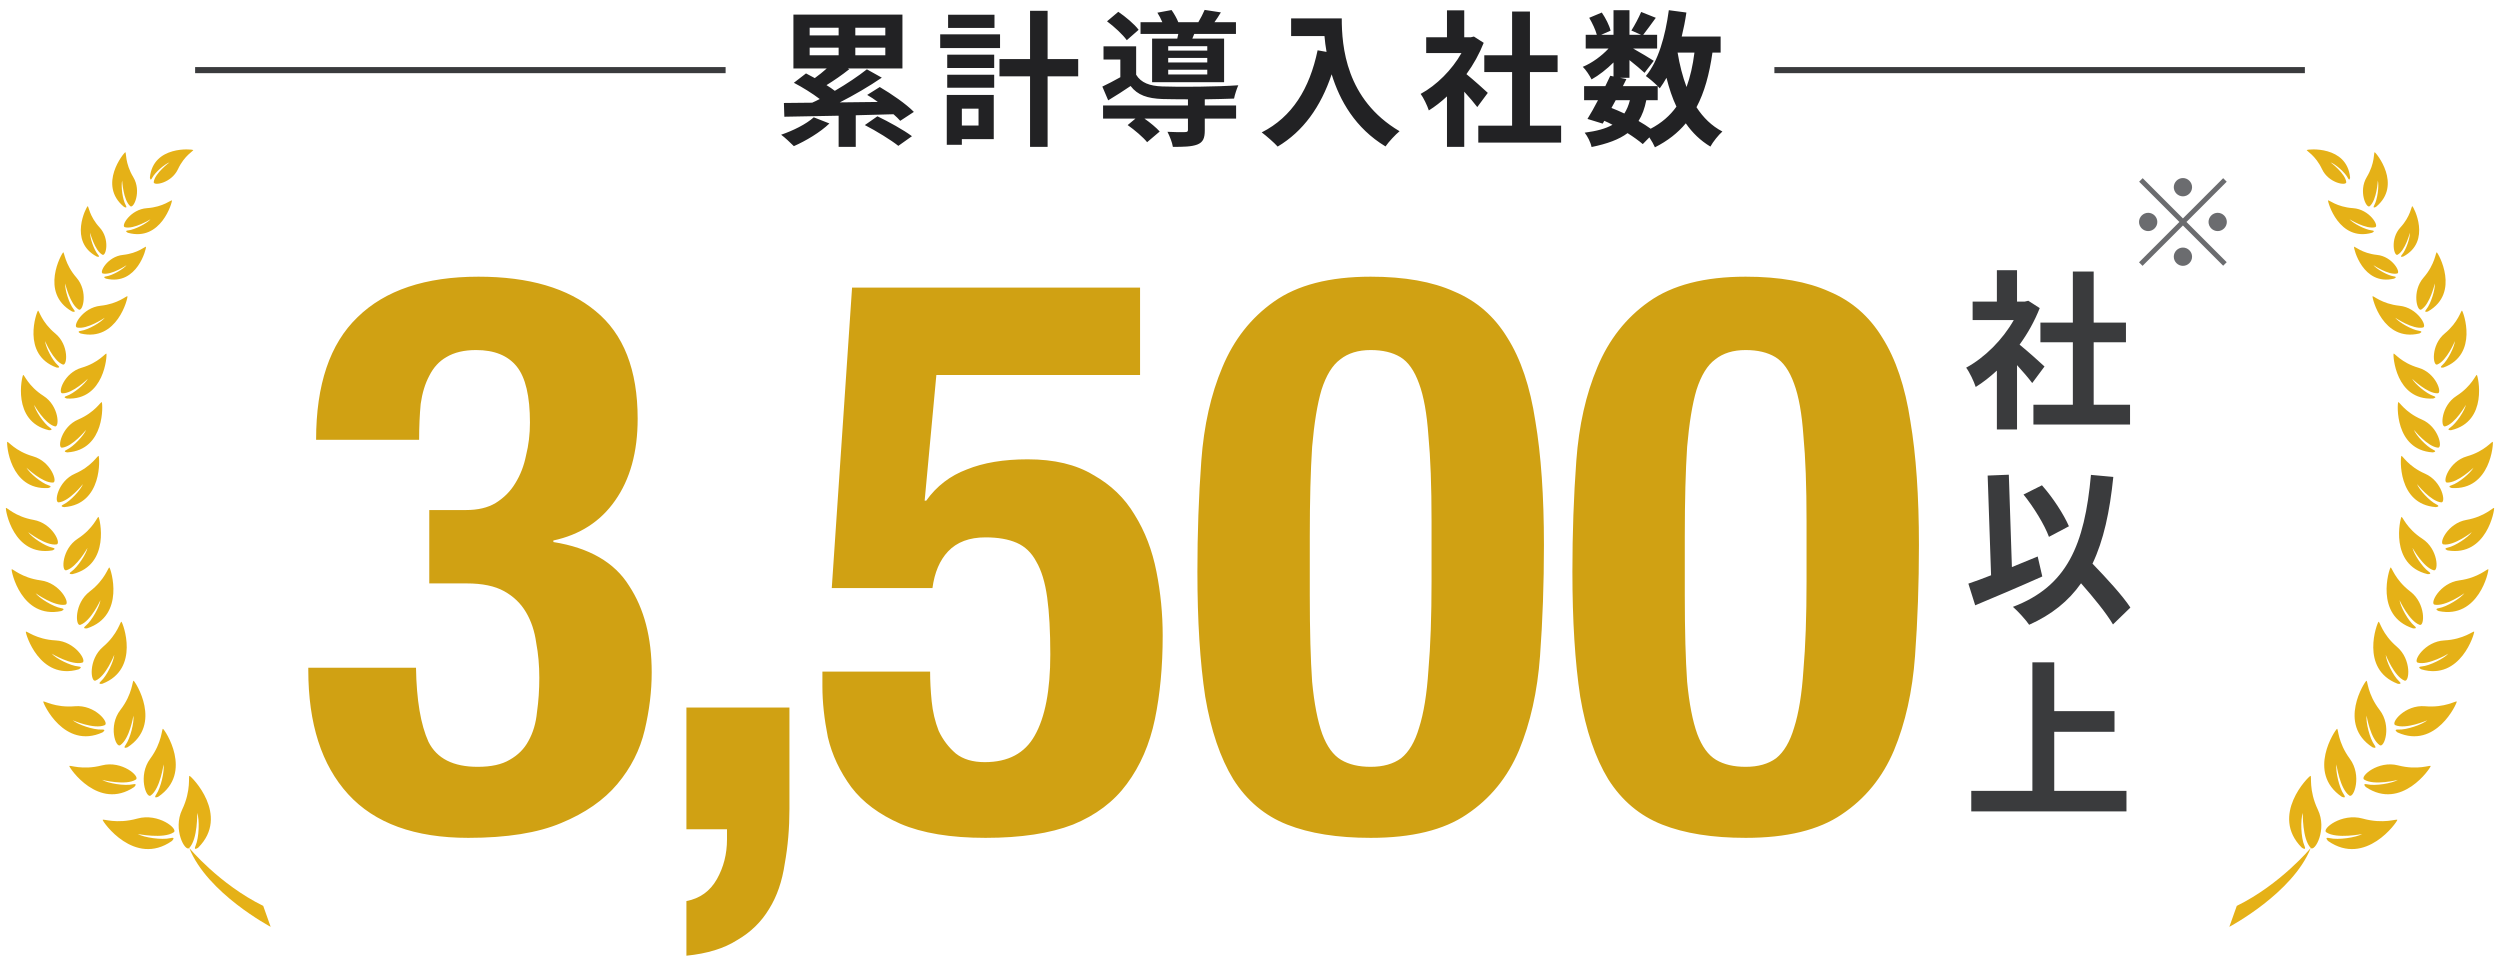 <svg width="205" height="79" viewBox="0 0 205 79" fill="none" xmlns="http://www.w3.org/2000/svg">
<line x1="16" y1="5.75" x2="59.5" y2="5.75" stroke="#3A3B3D" stroke-width="0.5"/>
<path d="M66.728 9.62L68.012 10.124C67.268 10.844 66.08 11.552 65.096 11.984C64.844 11.732 64.352 11.264 64.052 11.048C65.036 10.712 66.104 10.184 66.728 9.62ZM66.392 3.908V4.532H68.768V3.908H66.392ZM66.392 2.276V2.9H68.768V2.276H66.392ZM72.596 2.9V2.276H70.136V2.9H72.596ZM72.596 4.532V3.908H70.136V4.532H72.596ZM74.936 9.176L73.82 9.908C73.676 9.74 73.484 9.56 73.268 9.368C72.236 9.392 71.192 9.428 70.172 9.452V12.044H68.768V9.488C67.088 9.524 65.528 9.548 64.316 9.572L64.28 8.444C64.952 8.444 65.732 8.432 66.596 8.42C66.8 8.336 67.004 8.228 67.22 8.12C66.62 7.664 65.792 7.148 65.096 6.788L66.092 6.02C66.32 6.14 66.56 6.272 66.812 6.404C67.148 6.164 67.484 5.888 67.796 5.612H65.06V1.196H74V5.612H69.512L69.644 5.672C69.044 6.152 68.36 6.62 67.772 6.98C68.024 7.136 68.252 7.292 68.456 7.448C69.44 6.872 70.388 6.236 71.084 5.684L72.308 6.368C71.276 7.076 70.04 7.796 68.864 8.396L71.984 8.36C71.696 8.144 71.396 7.952 71.108 7.784L72.14 7.136C73.1 7.7 74.324 8.54 74.936 9.176ZM70.916 10.256L71.948 9.536C72.848 9.968 74.108 10.664 74.78 11.168L73.664 11.96C73.076 11.492 71.852 10.736 70.916 10.256ZM81.548 1.208V2.288H77.744V1.208H81.548ZM82.004 2.816V3.944H77.096V2.816H82.004ZM80.24 8.912H78.872V10.292H80.24V8.912ZM81.488 7.784V11.408H78.872V11.876H77.636V7.784H81.488ZM77.672 7.196V6.128H81.524V7.196H77.672ZM77.672 5.576V4.484H81.524V5.576H77.672ZM88.412 4.844V6.26H85.904V12.044H84.464V6.26H81.956V4.844H84.464V0.884H85.904V4.844H88.412ZM98.996 4.148V3.788H95.792V4.148H98.996ZM98.996 5.12V4.748H95.792V5.12H98.996ZM98.996 6.104V5.72H95.792V6.104H98.996ZM94.472 3.164H96.536C96.56 3.044 96.596 2.912 96.62 2.78H93.524V1.82H95.312C95.204 1.556 95.048 1.268 94.904 1.04L96.068 0.824C96.272 1.112 96.5 1.508 96.62 1.82H98.264C98.456 1.496 98.66 1.1 98.78 0.812L100.112 1.016C99.932 1.316 99.752 1.592 99.584 1.82H101.348V2.78H97.928L97.772 3.164H100.376V6.74H94.472V3.164ZM93.368 2.444L92.396 3.296C92.084 2.852 91.376 2.192 90.776 1.748L91.7 0.968C92.3 1.376 93.032 1.988 93.368 2.444ZM98.792 8.144V8.648H101.36V9.728H98.792V10.688C98.792 11.324 98.66 11.66 98.18 11.852C97.7 12.032 97.064 12.044 96.176 12.044C96.116 11.66 95.912 11.168 95.732 10.808C96.32 10.844 96.98 10.844 97.16 10.832C97.352 10.832 97.412 10.784 97.412 10.652V9.728H93.848C94.328 10.064 94.82 10.472 95.096 10.784L94.064 11.66C93.752 11.264 93.032 10.652 92.468 10.256L93.104 9.728H90.452V8.648H97.412V8.144C96.608 8.144 95.864 8.132 95.312 8.12C94.1 8.072 93.284 7.808 92.708 7.052C92.132 7.448 91.544 7.82 90.872 8.228L90.392 7.1C90.836 6.884 91.364 6.62 91.868 6.332V4.88H90.488V3.8H93.164V6.128C93.56 6.788 94.28 7.052 95.3 7.088C96.752 7.148 99.884 7.112 101.54 6.992C101.42 7.256 101.252 7.772 101.192 8.084C100.556 8.108 99.692 8.132 98.792 8.144ZM105.872 1.508H110.024C110.024 3.776 110.348 8.156 114.764 10.76C114.452 11.012 113.864 11.636 113.612 12.008C111.128 10.508 109.856 8.24 109.196 6.092C108.296 8.78 106.856 10.772 104.768 12.02C104.504 11.72 103.832 11.132 103.46 10.856C105.956 9.596 107.384 7.28 108.044 4.124L108.776 4.256C108.692 3.8 108.644 3.368 108.608 2.96H105.872V1.508ZM122 7.616L121.136 8.78C120.884 8.444 120.476 7.964 120.068 7.52V12.044H118.652V7.904C118.172 8.348 117.668 8.744 117.164 9.056C117.044 8.672 116.708 7.976 116.492 7.7C117.8 6.992 119.06 5.732 119.84 4.352H116.948V3.056H118.652V0.848H120.068V3.056H120.608L120.86 2.996L121.664 3.512C121.304 4.424 120.824 5.288 120.248 6.08C120.824 6.548 121.748 7.376 122 7.616ZM125.456 10.304H128.012V11.696H121.22V10.304H123.992V5.912H121.712V4.532H123.992V0.944H125.456V4.532H127.724V5.912H125.456V10.304ZM135.932 8.216H134.996C134.864 8.888 134.66 9.452 134.36 9.92C134.732 10.136 135.08 10.352 135.356 10.556C136.244 10.088 136.94 9.488 137.468 8.744C137.132 8.036 136.868 7.244 136.652 6.38C136.484 6.692 136.292 6.98 136.1 7.244C136.052 7.196 136.004 7.136 135.932 7.064V8.216ZM132.488 8.216L132.14 8.852C132.5 8.996 132.848 9.14 133.196 9.308C133.388 9.008 133.544 8.648 133.652 8.216H132.488ZM138.944 4.316H137.564C137.732 5.324 137.972 6.272 138.296 7.136C138.596 6.32 138.812 5.372 138.944 4.316ZM141.092 4.316H140.42C140.168 6.092 139.76 7.58 139.112 8.792C139.664 9.644 140.36 10.328 141.236 10.784C140.912 11.072 140.468 11.624 140.252 12.02C139.436 11.528 138.776 10.892 138.236 10.112C137.576 10.904 136.748 11.552 135.704 12.08C135.62 11.876 135.44 11.552 135.248 11.264L134.708 11.816C134.384 11.54 133.952 11.228 133.46 10.916C132.752 11.444 131.792 11.792 130.508 12.056C130.424 11.648 130.172 11.168 129.944 10.88C130.916 10.748 131.66 10.556 132.224 10.232C132.008 10.112 131.78 10.004 131.552 9.908L131.42 10.136L130.172 9.752C130.436 9.332 130.736 8.792 131.036 8.216H129.896V7.064H131.636C131.78 6.764 131.924 6.476 132.044 6.212L132.308 6.272V5.12C131.756 5.672 131.108 6.176 130.508 6.512C130.352 6.2 130.052 5.732 129.788 5.48C130.52 5.18 131.324 4.604 131.9 3.98H130.028V2.852H130.94C130.832 2.444 130.568 1.892 130.316 1.46L131.348 1.028C131.66 1.484 131.972 2.096 132.068 2.516L131.3 2.852H132.308V0.836H133.616V2.852H134.564L133.772 2.504C134.048 2.072 134.384 1.436 134.576 0.98L135.776 1.46C135.404 1.976 135.032 2.48 134.744 2.852H135.884V3.98H133.916C134.492 4.304 135.344 4.808 135.608 4.988L134.852 5.972C134.588 5.72 134.084 5.3 133.616 4.928V6.38H132.848L133.364 6.488L133.076 7.064H135.932C135.656 6.788 135.224 6.416 134.96 6.236C135.98 5.012 136.556 2.972 136.844 0.836L138.284 1.028C138.188 1.7 138.056 2.36 137.9 2.996H141.092V4.316Z" fill="#222224"/>
<line x1="145.5" y1="5.75" x2="189" y2="5.75" stroke="#3A3B3D" stroke-width="0.5"/>
<path d="M188.831 66.655C188.63 67.198 188.672 68.688 188.962 69.348C189.168 69.812 188.748 69.507 188.748 69.507C186.11 66.861 189.31 63.648 189.459 63.621C189.585 63.596 189.29 64.775 190.066 66.396C190.845 68.021 189.816 69.878 189.482 69.533C188.774 68.802 188.831 66.655 188.831 66.655ZM191.635 59.765C191.747 59.719 191.682 60.86 192.689 62.223C193.696 63.585 193.017 65.497 192.646 65.236C191.863 64.684 191.589 62.679 191.589 62.679C191.502 63.217 191.804 64.587 192.189 65.145C192.462 65.54 192.02 65.331 192.02 65.331C189.113 63.353 191.503 59.816 191.635 59.765ZM194.536 61.272C191.648 59.392 193.915 55.878 194.044 55.824C194.153 55.78 194.113 56.898 195.127 58.213C196.142 59.526 195.509 61.354 195.142 61.107C194.362 60.583 194.061 58.681 194.061 58.681C193.986 59.211 194.311 60.548 194.7 61.084C194.975 61.465 194.536 61.272 194.536 61.272ZM196.601 56.065C193.478 54.858 194.929 51.062 195.041 50.985C195.136 50.92 195.321 51.993 196.55 53.038C197.777 54.084 197.571 55.972 197.172 55.811C196.325 55.469 195.631 53.699 195.631 53.699C195.664 54.217 196.241 55.424 196.719 55.856C197.057 56.162 196.601 56.065 196.601 56.065ZM197.968 51.308C198.322 51.596 197.861 51.525 197.861 51.525C194.676 50.487 195.921 46.619 196.028 46.536C196.118 46.467 196.363 47.527 197.644 48.504C198.928 49.48 198.825 51.378 198.417 51.239C197.554 50.945 196.763 49.212 196.763 49.212C196.826 49.728 197.467 50.901 197.968 51.308ZM199.143 46.866C199.506 47.115 199.056 47.079 199.056 47.079C195.903 46.308 196.824 42.479 196.921 42.392C197.005 42.319 197.317 43.325 198.628 44.175C199.939 45.026 199.977 46.868 199.573 46.765C198.717 46.541 197.826 44.926 197.826 44.926C197.925 45.419 198.63 46.506 199.143 46.866ZM199.785 41.36C200.177 41.548 199.735 41.584 199.735 41.584C196.559 41.348 196.831 37.49 196.912 37.389C196.981 37.305 197.446 38.229 198.852 38.842C200.26 39.454 200.593 41.23 200.185 41.195C199.32 41.117 198.198 39.696 198.198 39.696C198.372 40.16 199.23 41.096 199.785 41.36ZM199.524 36.877C199.912 37.056 199.477 37.097 199.477 37.097C196.337 36.89 196.574 33.079 196.653 32.98C196.72 32.894 197.188 33.802 198.582 34.398C199.977 34.99 200.321 36.742 199.918 36.709C199.063 36.64 197.942 35.247 197.942 35.247C198.118 35.703 198.974 36.621 199.524 36.877ZM199.891 32.251C199.051 32.285 197.796 31.059 197.796 31.059C198.021 31.482 198.963 32.276 199.527 32.462C199.928 32.59 199.508 32.68 199.508 32.68C196.428 32.847 196.21 29.111 196.275 29.003C196.329 28.914 196.89 29.744 198.318 30.157C199.747 30.57 200.288 32.236 199.891 32.251ZM198.362 27.127C198.779 27.183 198.382 27.347 198.382 27.347C195.379 28.057 194.504 24.416 194.549 24.3C194.587 24.203 195.286 24.918 196.765 25.073C198.243 25.228 199.071 26.771 198.683 26.856C197.861 27.04 196.41 26.055 196.41 26.055C196.707 26.432 197.773 27.047 198.362 27.127ZM196.567 22.428C195.863 22.584 194.621 21.742 194.621 21.742C194.875 22.066 195.787 22.591 196.292 22.662C196.648 22.709 196.308 22.849 196.308 22.849C193.739 23.456 192.989 20.342 193.028 20.241C193.061 20.158 193.659 20.771 194.925 20.903C196.19 21.036 196.897 22.357 196.567 22.428ZM194.48 18.891C194.861 18.928 194.504 19.089 194.504 19.089C191.788 19.841 190.864 16.548 190.901 16.44C190.933 16.348 191.595 16.978 192.949 17.069C194.304 17.161 195.114 18.539 194.763 18.631C194.019 18.825 192.661 17.979 192.661 17.979C192.944 18.311 193.939 18.836 194.48 18.891ZM189.158 12.299C189.24 12.23 192.436 11.912 192.707 14.544C192.707 14.544 192.686 14.913 192.524 14.591C192.292 14.138 191.493 13.447 191.103 13.314C191.103 13.314 192.31 14.212 192.394 14.929C192.433 15.267 190.951 15.032 190.408 13.875C189.868 12.721 189.089 12.358 189.158 12.299ZM193.74 67.123C195.473 67.605 196.58 67.109 196.58 67.235C196.579 67.387 193.974 71.1 190.908 68.964C190.908 68.964 190.533 68.605 191.027 68.725C191.726 68.898 193.202 68.678 193.703 68.386C193.703 68.386 191.597 68.815 190.753 68.247C190.355 67.977 192.006 66.641 193.74 67.123ZM194.006 64.542C194.006 64.542 193.647 64.21 194.115 64.314C194.775 64.464 196.159 64.233 196.627 63.95C196.627 63.95 194.665 64.447 193.861 63.924C193.481 63.68 195 62.336 196.64 62.761C198.279 63.187 199.313 62.7 199.314 62.821C199.316 62.963 196.927 66.5 194.006 64.542ZM196.601 60.06C196.601 60.06 196.202 59.797 196.67 59.823C197.333 59.86 198.634 59.412 199.039 59.062C199.039 59.062 197.275 59.836 196.413 59.463C196.007 59.286 197.203 57.767 198.858 57.912C200.512 58.056 201.431 57.418 201.453 57.533C201.477 57.67 199.743 61.475 196.601 60.06ZM198.553 54.887C198.553 54.887 198.131 54.686 198.586 54.648C199.229 54.596 200.42 53.988 200.763 53.6C200.763 53.6 199.133 54.581 198.253 54.337C197.838 54.222 198.824 52.595 200.435 52.514C202.046 52.432 202.846 51.695 202.881 51.803C202.923 51.932 201.765 55.829 198.553 54.887ZM199.976 50.108C199.976 50.108 199.542 49.943 199.993 49.867C200.629 49.761 201.767 49.061 202.079 48.646C202.079 48.646 200.532 49.756 199.636 49.583C199.214 49.502 200.064 47.804 201.663 47.591C203.263 47.379 204 46.58 204.044 46.687C204.097 46.81 203.256 50.786 199.976 50.108ZM200.714 45.134C200.714 45.134 200.287 44.992 200.719 44.903C201.331 44.776 202.406 44.051 202.69 43.635C202.69 43.635 201.236 44.775 200.362 44.642C199.948 44.58 200.706 42.901 202.245 42.632C203.785 42.363 204.469 41.56 204.515 41.659C204.571 41.779 203.916 45.663 200.714 45.134ZM201.048 40.018C201.048 40.018 200.615 39.921 201.029 39.79C201.614 39.603 202.59 38.788 202.825 38.352C202.825 38.352 201.521 39.611 200.654 39.571C200.246 39.553 200.813 37.836 202.29 37.419C203.766 37 204.351 36.144 204.408 36.238C204.473 36.349 204.228 40.208 201.048 40.018ZM200.995 35.275C200.995 35.275 200.557 35.308 200.912 35.067C201.411 34.724 202.105 33.677 202.204 33.197C202.204 33.197 201.326 34.757 200.495 34.965C200.103 35.064 200.155 33.279 201.433 32.465C202.711 31.649 203.023 30.676 203.103 30.75C203.197 30.834 204.056 34.557 200.995 35.275ZM200.374 30.134C200.374 30.134 199.953 30.216 200.269 29.941C200.715 29.548 201.265 28.445 201.303 27.968C201.303 27.968 200.636 29.59 199.852 29.892C199.481 30.035 199.32 28.292 200.466 27.347C201.612 26.401 201.799 25.417 201.887 25.477C201.987 25.55 203.268 29.068 200.374 30.134ZM199.098 25.537C199.098 25.537 198.696 25.688 198.961 25.363C199.337 24.902 199.695 23.723 199.655 23.244C199.655 23.244 199.265 24.956 198.543 25.384C198.201 25.585 197.751 23.893 198.726 22.771C199.701 21.65 199.722 20.647 199.817 20.694C199.929 20.748 201.775 24.006 199.098 25.537ZM197.075 21.032C197.075 21.032 196.728 21.154 196.963 20.882C197.295 20.497 197.633 19.497 197.611 19.087C197.611 19.087 197.234 20.542 196.604 20.889C196.306 21.053 195.966 19.595 196.828 18.657C197.69 17.723 197.733 16.866 197.814 16.908C197.909 16.957 199.404 19.791 197.075 21.032ZM194.841 16.956C194.841 16.956 194.504 17.156 194.692 16.822C194.956 16.347 195.094 15.229 194.982 14.807C194.982 14.807 194.902 16.406 194.318 16.907C194.042 17.142 193.372 15.69 194.071 14.526C194.771 13.363 194.632 12.457 194.726 12.485C194.835 12.515 197.009 15.153 194.841 16.956ZM183.416 74.282C187.015 72.512 189.482 69.533 189.482 69.533C188.012 73.244 182.806 76 182.806 76L183.416 74.282Z" fill="#E5B117"/>
<path d="M179 16.1C178.59 16.1 178.25 15.76 178.25 15.35C178.25 14.94 178.59 14.6 179 14.6C179.41 14.6 179.75 14.94 179.75 15.35C179.75 15.76 179.41 16.1 179 16.1ZM179 17.91L182.3 14.61L182.59 14.9L179.29 18.2L182.59 21.5L182.3 21.79L179 18.49L175.69 21.8L175.4 21.51L178.71 18.2L175.41 14.9L175.7 14.61L179 17.91ZM176.9 18.2C176.9 18.61 176.56 18.95 176.15 18.95C175.74 18.95 175.4 18.61 175.4 18.2C175.4 17.79 175.74 17.45 176.15 17.45C176.56 17.45 176.9 17.79 176.9 18.2ZM181.1 18.2C181.1 17.79 181.44 17.45 181.85 17.45C182.26 17.45 182.6 17.79 182.6 18.2C182.6 18.61 182.26 18.95 181.85 18.95C181.44 18.95 181.1 18.61 181.1 18.2ZM179 20.3C179.41 20.3 179.75 20.64 179.75 21.05C179.75 21.46 179.41 21.8 179 21.8C178.59 21.8 178.25 21.46 178.25 21.05C178.25 20.64 178.59 20.3 179 20.3Z" fill="#6B6C6F"/>
<path d="M167.65 30.052L166.642 31.41C166.348 31.018 165.872 30.458 165.396 29.94V35.218H163.744V30.388C163.184 30.906 162.596 31.368 162.008 31.732C161.868 31.284 161.476 30.472 161.224 30.15C162.75 29.324 164.22 27.854 165.13 26.244H161.756V24.732H163.744V22.156H165.396V24.732H166.026L166.32 24.662L167.258 25.264C166.838 26.328 166.278 27.336 165.606 28.26C166.278 28.806 167.356 29.772 167.65 30.052ZM171.682 33.188H174.664V34.812H166.74V33.188H169.974V28.064H167.314V26.454H169.974V22.268H171.682V26.454H174.328V28.064H171.682V33.188ZM169.652 43.154L168.014 44.022C167.664 43.056 166.768 41.586 165.928 40.55L167.44 39.794C168.35 40.816 169.232 42.188 169.652 43.154ZM167.09 45.632L167.468 47.27C165.62 48.096 163.548 48.978 161.966 49.636L161.406 47.858C161.938 47.676 162.568 47.452 163.268 47.172L162.988 38.996L164.724 38.926L164.976 46.5C165.676 46.206 166.39 45.912 167.09 45.632ZM174.692 49.818L173.264 51.204C172.732 50.294 171.682 49.006 170.646 47.83C169.624 49.286 168.238 50.406 166.39 51.232C166.152 50.868 165.466 50.112 165.06 49.762C169.498 48.082 170.94 44.694 171.458 38.94L173.292 39.108C172.998 41.978 172.494 44.316 171.584 46.22C172.746 47.424 174.048 48.838 174.692 49.818ZM168.448 64.852H174.37V66.532H161.644V64.852H166.656V54.31H168.448V58.314H173.39V60.008H168.448V64.852Z" fill="#3A3B3D"/>
<path d="M34.112 54.752C34.155 57.397 34.496 59.424 35.136 60.832C35.819 62.197 37.163 62.88 39.168 62.88C40.277 62.88 41.152 62.688 41.792 62.304C42.475 61.92 42.987 61.408 43.328 60.768C43.712 60.085 43.947 59.296 44.032 58.4C44.16 57.504 44.224 56.565 44.224 55.584C44.224 54.56 44.139 53.6 43.968 52.704C43.84 51.765 43.563 50.933 43.136 50.208C42.709 49.483 42.112 48.907 41.344 48.48C40.576 48.053 39.552 47.84 38.272 47.84H35.2V41.824H38.208C39.189 41.824 40 41.632 40.64 41.248C41.323 40.821 41.856 40.288 42.24 39.648C42.667 38.965 42.965 38.197 43.136 37.344C43.349 36.491 43.456 35.595 43.456 34.656C43.456 32.48 43.093 30.944 42.368 30.048C41.643 29.152 40.533 28.704 39.04 28.704C38.059 28.704 37.248 28.896 36.608 29.28C36.011 29.621 35.541 30.133 35.2 30.816C34.859 31.456 34.624 32.224 34.496 33.12C34.411 34.016 34.368 34.997 34.368 36.064H25.92C25.92 31.541 27.051 28.192 29.312 26.016C31.573 23.797 34.88 22.688 39.232 22.688C43.371 22.688 46.571 23.627 48.832 25.504C51.136 27.381 52.288 30.325 52.288 34.336C52.288 37.067 51.669 39.307 50.432 41.056C49.237 42.763 47.552 43.851 45.376 44.32V44.448C48.32 44.917 50.389 46.112 51.584 48.032C52.821 49.909 53.44 52.277 53.44 55.136C53.44 56.672 53.248 58.251 52.864 59.872C52.48 61.493 51.733 62.965 50.624 64.288C49.515 65.611 47.979 66.677 46.016 67.488C44.096 68.299 41.557 68.704 38.4 68.704C34.005 68.704 30.72 67.509 28.544 65.12C26.368 62.731 25.28 59.339 25.28 54.944V54.752H34.112ZM64.734 58.016V66.336C64.734 67.915 64.606 69.408 64.35 70.816C64.137 72.267 63.71 73.504 63.07 74.528C62.43 75.595 61.555 76.448 60.446 77.088C59.379 77.771 57.993 78.197 56.286 78.368V73.888C57.395 73.675 58.227 73.077 58.782 72.096C59.337 71.115 59.614 70.027 59.614 68.832V68H56.286V58.016H64.734ZM93.485 30.752H76.781L75.821 41.056H75.949C76.802 39.861 77.912 39.008 79.277 38.496C80.642 37.941 82.306 37.664 84.269 37.664C86.445 37.664 88.237 38.091 89.645 38.944C91.096 39.755 92.226 40.843 93.037 42.208C93.89 43.573 94.488 45.131 94.829 46.88C95.17 48.587 95.341 50.336 95.341 52.128C95.341 54.645 95.128 56.928 94.701 58.976C94.274 61.024 93.506 62.795 92.397 64.288C91.33 65.739 89.858 66.848 87.981 67.616C86.104 68.341 83.714 68.704 80.813 68.704C77.954 68.704 75.629 68.32 73.837 67.552C72.088 66.784 70.744 65.781 69.805 64.544C68.866 63.264 68.226 61.899 67.885 60.448C67.586 58.955 67.437 57.568 67.437 56.288V55.072H76.269C76.269 55.84 76.312 56.651 76.397 57.504C76.482 58.357 76.674 59.168 76.973 59.936C77.314 60.661 77.784 61.28 78.381 61.792C78.978 62.261 79.768 62.496 80.749 62.496C82.669 62.496 84.034 61.771 84.845 60.32C85.698 58.827 86.125 56.608 86.125 53.664C86.125 51.787 86.04 50.229 85.869 48.992C85.698 47.755 85.4 46.773 84.973 46.048C84.589 45.323 84.056 44.811 83.373 44.512C82.69 44.213 81.837 44.064 80.813 44.064C79.49 44.064 78.466 44.448 77.741 45.216C77.058 45.941 76.632 46.944 76.461 48.224H68.205L69.869 23.584H93.485V30.752ZM98.187 46.88C98.187 43.723 98.294 40.693 98.507 37.792C98.72 34.891 99.296 32.331 100.235 30.112C101.174 27.851 102.582 26.059 104.459 24.736C106.379 23.371 109.024 22.688 112.395 22.688C115.168 22.688 117.451 23.093 119.243 23.904C121.078 24.672 122.528 25.931 123.595 27.68C124.704 29.429 125.472 31.712 125.899 34.528C126.368 37.301 126.603 40.693 126.603 44.704C126.603 47.861 126.496 50.891 126.283 53.792C126.07 56.693 125.494 59.275 124.555 61.536C123.616 63.755 122.187 65.504 120.267 66.784C118.39 68.064 115.766 68.704 112.395 68.704C109.664 68.704 107.382 68.341 105.547 67.616C103.712 66.891 102.24 65.653 101.131 63.904C100.064 62.155 99.296 59.893 98.827 57.12C98.4 54.304 98.187 50.891 98.187 46.88ZM107.403 48.864C107.403 51.723 107.467 54.069 107.595 55.904C107.766 57.696 108.043 59.125 108.427 60.192C108.811 61.216 109.323 61.92 109.963 62.304C110.603 62.688 111.414 62.88 112.395 62.88C113.419 62.88 114.251 62.645 114.891 62.176C115.531 61.664 116.022 60.832 116.363 59.68C116.747 58.485 117.003 56.907 117.131 54.944C117.302 52.981 117.387 50.549 117.387 47.648V42.72C117.387 39.861 117.302 37.536 117.131 35.744C117.003 33.909 116.747 32.48 116.363 31.456C115.979 30.389 115.467 29.664 114.827 29.28C114.187 28.896 113.376 28.704 112.395 28.704C111.371 28.704 110.539 28.96 109.899 29.472C109.259 29.941 108.747 30.773 108.363 31.968C108.022 33.12 107.766 34.677 107.595 36.64C107.467 38.603 107.403 41.035 107.403 43.936V48.864ZM128.937 46.88C128.937 43.723 129.044 40.693 129.257 37.792C129.47 34.891 130.046 32.331 130.985 30.112C131.924 27.851 133.332 26.059 135.209 24.736C137.129 23.371 139.774 22.688 143.145 22.688C145.918 22.688 148.201 23.093 149.993 23.904C151.828 24.672 153.278 25.931 154.345 27.68C155.454 29.429 156.222 31.712 156.649 34.528C157.118 37.301 157.353 40.693 157.353 44.704C157.353 47.861 157.246 50.891 157.033 53.792C156.82 56.693 156.244 59.275 155.305 61.536C154.366 63.755 152.937 65.504 151.017 66.784C149.14 68.064 146.516 68.704 143.145 68.704C140.414 68.704 138.132 68.341 136.297 67.616C134.462 66.891 132.99 65.653 131.881 63.904C130.814 62.155 130.046 59.893 129.577 57.12C129.15 54.304 128.937 50.891 128.937 46.88ZM138.153 48.864C138.153 51.723 138.217 54.069 138.345 55.904C138.516 57.696 138.793 59.125 139.177 60.192C139.561 61.216 140.073 61.92 140.713 62.304C141.353 62.688 142.164 62.88 143.145 62.88C144.169 62.88 145.001 62.645 145.641 62.176C146.281 61.664 146.772 60.832 147.113 59.68C147.497 58.485 147.753 56.907 147.881 54.944C148.052 52.981 148.137 50.549 148.137 47.648V42.72C148.137 39.861 148.052 37.536 147.881 35.744C147.753 33.909 147.497 32.48 147.113 31.456C146.729 30.389 146.217 29.664 145.577 29.28C144.937 28.896 144.126 28.704 143.145 28.704C142.121 28.704 141.289 28.96 140.649 29.472C140.009 29.941 139.497 30.773 139.113 31.968C138.772 33.12 138.516 34.677 138.345 36.64C138.217 38.603 138.153 41.035 138.153 43.936V48.864Z" fill="#D0A113"/>
<path d="M16.169 66.655C16.37 67.198 16.328 68.688 16.038 69.348C15.832 69.812 16.253 69.507 16.253 69.507C18.89 66.861 15.69 63.648 15.541 63.621C15.415 63.596 15.71 64.775 14.934 66.396C14.155 68.021 15.184 69.878 15.518 69.533C16.226 68.802 16.169 66.655 16.169 66.655ZM13.365 59.765C13.253 59.719 13.318 60.86 12.311 62.223C11.304 63.585 11.983 65.497 12.354 65.236C13.137 64.684 13.411 62.679 13.411 62.679C13.498 63.217 13.196 64.587 12.811 65.145C12.538 65.54 12.98 65.331 12.98 65.331C15.887 63.353 13.497 59.816 13.365 59.765ZM10.464 61.272C13.352 59.392 11.085 55.878 10.956 55.824C10.847 55.78 10.887 56.898 9.873 58.213C8.858 59.526 9.491 61.354 9.858 61.107C10.638 60.583 10.939 58.681 10.939 58.681C11.014 59.211 10.689 60.548 10.3 61.084C10.025 61.465 10.464 61.272 10.464 61.272ZM8.399 56.065C11.522 54.858 10.071 51.062 9.959 50.985C9.864 50.92 9.679 51.993 8.45 53.038C7.223 54.084 7.429 55.972 7.828 55.811C8.675 55.469 9.369 53.699 9.369 53.699C9.336 54.217 8.759 55.424 8.281 55.856C7.943 56.162 8.399 56.065 8.399 56.065ZM7.032 51.308C6.678 51.596 7.139 51.525 7.139 51.525C10.324 50.487 9.079 46.619 8.972 46.536C8.882 46.467 8.637 47.527 7.356 48.504C6.072 49.48 6.175 51.378 6.583 51.239C7.446 50.945 8.237 49.212 8.237 49.212C8.174 49.728 7.533 50.901 7.032 51.308ZM5.857 46.866C5.494 47.115 5.944 47.079 5.944 47.079C9.097 46.308 8.176 42.479 8.079 42.392C7.995 42.319 7.683 43.325 6.372 44.175C5.061 45.026 5.023 46.868 5.427 46.765C6.283 46.541 7.174 44.926 7.174 44.926C7.075 45.419 6.37 46.506 5.857 46.866ZM5.215 41.36C4.823 41.548 5.265 41.584 5.265 41.584C8.441 41.348 8.169 37.49 8.088 37.389C8.019 37.305 7.554 38.229 6.148 38.842C4.74 39.454 4.407 41.23 4.815 41.195C5.68 41.117 6.802 39.696 6.802 39.696C6.628 40.16 5.77 41.096 5.215 41.36ZM5.476 36.877C5.088 37.056 5.523 37.097 5.523 37.097C8.663 36.89 8.426 33.079 8.347 32.98C8.28 32.894 7.812 33.802 6.418 34.398C5.023 34.99 4.679 36.742 5.082 36.709C5.937 36.64 7.058 35.247 7.058 35.247C6.882 35.703 6.026 36.621 5.476 36.877ZM5.109 32.251C5.949 32.285 7.204 31.059 7.204 31.059C6.979 31.482 6.037 32.276 5.473 32.462C5.072 32.59 5.492 32.68 5.492 32.68C8.572 32.847 8.79 29.111 8.725 29.003C8.671 28.914 8.11 29.744 6.682 30.157C5.253 30.57 4.712 32.236 5.109 32.251ZM6.638 27.127C6.221 27.183 6.618 27.347 6.618 27.347C9.621 28.057 10.496 24.416 10.451 24.3C10.413 24.203 9.714 24.918 8.235 25.073C6.757 25.228 5.929 26.771 6.317 26.856C7.139 27.04 8.59 26.055 8.59 26.055C8.293 26.432 7.227 27.047 6.638 27.127ZM8.433 22.428C9.137 22.584 10.379 21.742 10.379 21.742C10.125 22.066 9.213 22.591 8.708 22.662C8.352 22.709 8.692 22.849 8.692 22.849C11.261 23.456 12.011 20.342 11.972 20.241C11.94 20.158 11.341 20.771 10.075 20.903C8.81 21.036 8.103 22.357 8.433 22.428ZM10.52 18.891C10.139 18.928 10.495 19.089 10.495 19.089C13.211 19.841 14.136 16.548 14.099 16.44C14.068 16.348 13.405 16.978 12.051 17.069C10.696 17.161 9.886 18.539 10.237 18.631C10.981 18.825 12.339 17.979 12.339 17.979C12.056 18.311 11.061 18.836 10.52 18.891ZM15.842 12.299C15.76 12.23 12.564 11.912 12.293 14.544C12.293 14.544 12.314 14.913 12.476 14.591C12.708 14.138 13.507 13.447 13.897 13.314C13.897 13.314 12.69 14.212 12.605 14.929C12.567 15.267 14.049 15.032 14.592 13.875C15.132 12.721 15.911 12.358 15.842 12.299ZM11.26 67.123C9.527 67.605 8.42 67.109 8.42 67.235C8.421 67.387 11.026 71.1 14.092 68.964C14.092 68.964 14.467 68.605 13.973 68.725C13.274 68.898 11.798 68.678 11.297 68.386C11.297 68.386 13.403 68.815 14.247 68.247C14.645 67.977 12.994 66.641 11.26 67.123ZM10.994 64.542C10.994 64.542 11.353 64.21 10.886 64.314C10.225 64.464 8.841 64.233 8.373 63.95C8.373 63.95 10.335 64.447 11.139 63.924C11.519 63.68 10 62.336 8.36 62.761C6.721 63.187 5.687 62.7 5.686 62.821C5.684 62.963 8.073 66.5 10.994 64.542ZM8.399 60.06C8.399 60.06 8.798 59.797 8.33 59.823C7.667 59.86 6.366 59.412 5.961 59.062C5.961 59.062 7.725 59.836 8.587 59.463C8.993 59.286 7.797 57.767 6.142 57.912C4.488 58.056 3.569 57.418 3.547 57.533C3.523 57.67 5.257 61.475 8.399 60.06ZM6.447 54.887C6.447 54.887 6.869 54.686 6.414 54.648C5.771 54.596 4.58 53.988 4.237 53.6C4.237 53.6 5.867 54.581 6.747 54.337C7.162 54.222 6.176 52.595 4.565 52.514C2.954 52.432 2.154 51.695 2.119 51.803C2.077 51.932 3.235 55.829 6.447 54.887ZM5.024 50.108C5.024 50.108 5.458 49.943 5.007 49.867C4.371 49.761 3.233 49.061 2.921 48.646C2.921 48.646 4.468 49.756 5.364 49.583C5.786 49.502 4.936 47.804 3.337 47.591C1.737 47.379 1 46.58 0.956 46.687C0.903 46.81 1.744 50.786 5.024 50.108ZM4.286 45.134C4.286 45.134 4.713 44.992 4.281 44.903C3.669 44.776 2.594 44.051 2.31 43.635C2.31 43.635 3.764 44.775 4.638 44.642C5.052 44.58 4.294 42.901 2.755 42.632C1.215 42.363 0.531 41.56 0.485 41.659C0.429 41.779 1.084 45.663 4.286 45.134ZM3.952 40.018C3.952 40.018 4.385 39.921 3.971 39.79C3.386 39.603 2.41 38.788 2.175 38.352C2.175 38.352 3.479 39.611 4.346 39.571C4.754 39.553 4.187 37.836 2.71 37.419C1.234 37 0.649 36.144 0.592 36.238C0.527 36.349 0.772 40.208 3.952 40.018ZM4.005 35.275C4.005 35.275 4.443 35.308 4.088 35.067C3.589 34.724 2.895 33.677 2.796 33.197C2.796 33.197 3.674 34.757 4.505 34.965C4.897 35.064 4.845 33.279 3.567 32.465C2.289 31.649 1.977 30.676 1.897 30.75C1.803 30.834 0.944 34.557 4.005 35.275ZM4.626 30.134C4.626 30.134 5.047 30.216 4.731 29.941C4.285 29.548 3.735 28.445 3.697 27.968C3.697 27.968 4.364 29.59 5.148 29.892C5.519 30.035 5.68 28.292 4.534 27.347C3.388 26.401 3.201 25.417 3.113 25.477C3.013 25.55 1.732 29.068 4.626 30.134ZM5.902 25.537C5.902 25.537 6.304 25.688 6.039 25.363C5.663 24.902 5.305 23.723 5.345 23.244C5.345 23.244 5.735 24.956 6.457 25.384C6.799 25.585 7.249 23.893 6.274 22.771C5.299 21.65 5.278 20.647 5.183 20.694C5.071 20.748 3.225 24.006 5.902 25.537ZM7.925 21.032C7.925 21.032 8.272 21.154 8.037 20.882C7.705 20.497 7.367 19.497 7.389 19.087C7.389 19.087 7.766 20.542 8.396 20.889C8.694 21.053 9.034 19.595 8.172 18.657C7.31 17.723 7.267 16.866 7.186 16.908C7.091 16.957 5.596 19.791 7.925 21.032ZM10.159 16.956C10.159 16.956 10.496 17.156 10.308 16.822C10.044 16.347 9.906 15.229 10.018 14.807C10.018 14.807 10.098 16.406 10.682 16.907C10.957 17.142 11.629 15.69 10.929 14.526C10.229 13.363 10.368 12.457 10.274 12.485C10.165 12.515 7.991 15.153 10.159 16.956ZM21.584 74.282C17.985 72.512 15.518 69.533 15.518 69.533C16.988 73.244 22.194 76 22.194 76L21.584 74.282Z" fill="#E5B117"/>
</svg>
